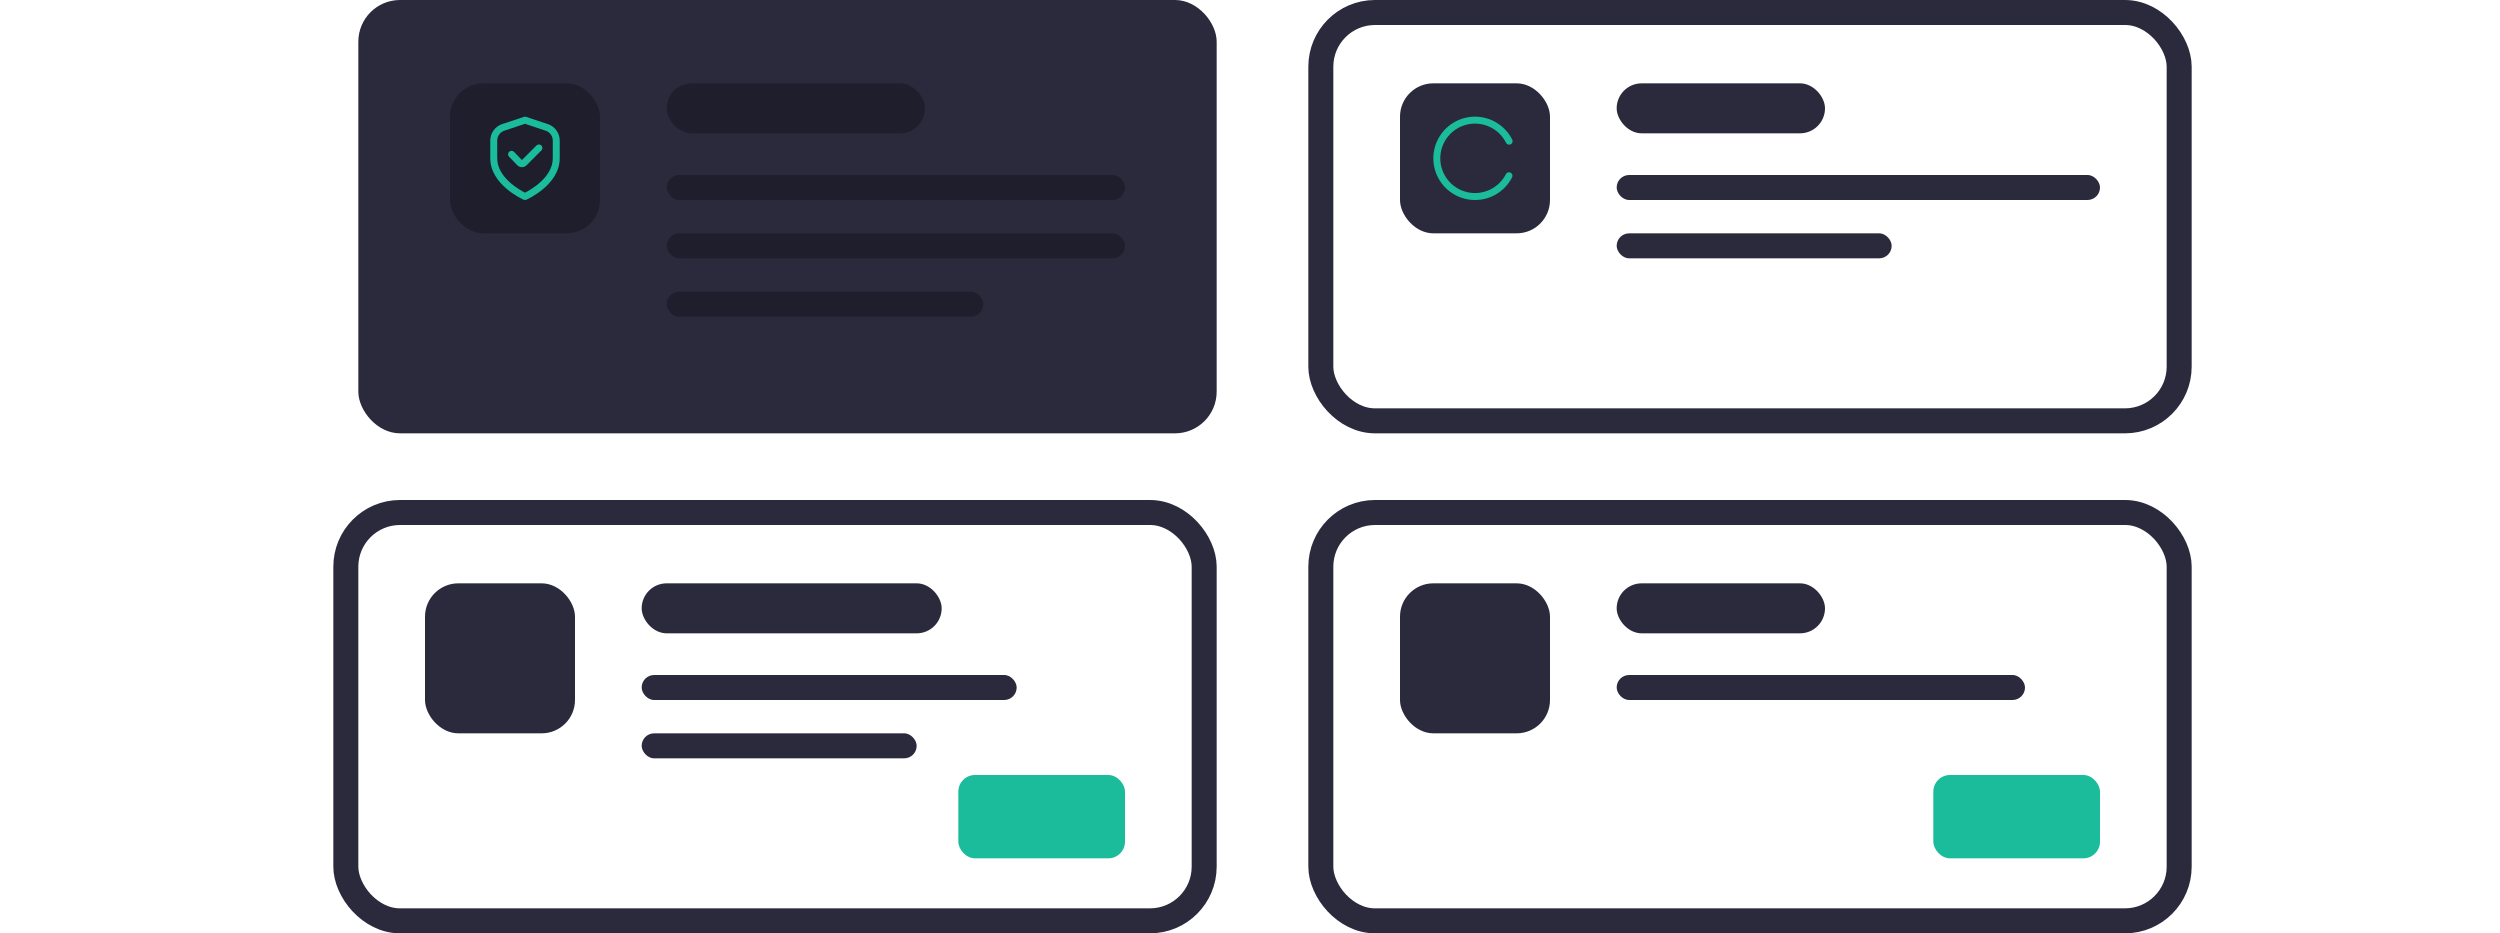 <?xml version="1.0" encoding="UTF-8"?> <svg xmlns="http://www.w3.org/2000/svg" width="300" height="112" viewBox="0 0 300 112" fill="none"><rect x="43" width="103" height="52" rx="5" fill="#2A2A3C"></rect><rect x="54" y="10" width="18" height="18" rx="4" fill="#1E1E2D"></rect><g clip-path="url(#clip0_2619_7540)"><path d="M65.742 14.892L63.132 14.022C63.046 13.993 62.954 13.993 62.868 14.022L60.258 14.892C59.843 15.03 59.482 15.295 59.226 15.65C58.97 16.005 58.833 16.431 58.833 16.868V19C58.833 22.152 62.667 23.892 62.831 23.965C62.884 23.988 62.942 24 63 24C63.058 24 63.116 23.988 63.169 23.965C63.333 23.892 67.167 22.152 67.167 19V16.868C67.167 16.431 67.03 16.005 66.774 15.65C66.518 15.295 66.157 15.03 65.742 14.892ZM66.333 19C66.333 21.273 63.7 22.764 63 23.121C62.299 22.765 59.667 21.279 59.667 19V16.868C59.667 16.606 59.749 16.35 59.903 16.137C60.056 15.925 60.273 15.765 60.522 15.682L63 14.856L65.478 15.682C65.727 15.765 65.944 15.925 66.097 16.137C66.251 16.35 66.333 16.606 66.333 16.868V19Z" fill="#1BBC9B"></path><path d="M64.375 17.458L62.63 19.208L61.695 18.233C61.657 18.192 61.612 18.159 61.562 18.136C61.511 18.113 61.456 18.1 61.401 18.098C61.345 18.096 61.29 18.106 61.238 18.126C61.186 18.146 61.139 18.176 61.099 18.214C61.059 18.253 61.027 18.299 61.005 18.35C60.983 18.401 60.971 18.456 60.971 18.512C60.971 18.567 60.981 18.622 61.002 18.674C61.024 18.725 61.055 18.772 61.095 18.811L62.055 19.811C62.127 19.888 62.214 19.95 62.31 19.993C62.406 20.036 62.51 20.059 62.616 20.061H62.63C62.733 20.061 62.835 20.041 62.931 20.002C63.026 19.962 63.113 19.904 63.186 19.831L64.966 18.05C65.005 18.012 65.035 17.966 65.057 17.915C65.078 17.864 65.089 17.81 65.089 17.755C65.089 17.7 65.078 17.645 65.057 17.595C65.036 17.544 65.005 17.498 64.966 17.459C64.928 17.42 64.882 17.389 64.831 17.368C64.78 17.347 64.726 17.336 64.671 17.336C64.616 17.336 64.561 17.347 64.511 17.368C64.46 17.389 64.414 17.42 64.375 17.458Z" fill="#1BBC9B"></path></g><rect x="80" y="10" width="31" height="6" rx="3" fill="#1E1E2D"></rect><rect x="80" y="21" width="55" height="3" rx="1.5" fill="#1E1E2D"></rect><rect x="80" y="28" width="55" height="3" rx="1.5" fill="#1E1E2D"></rect><rect x="80" y="35" width="38" height="3" rx="1.5" fill="#1E1E2D"></rect><rect x="158.5" y="1.5" width="103" height="49" rx="6.5" stroke="#2A2A3C" stroke-width="3"></rect><rect x="194" y="10" width="25" height="6" rx="3" fill="#2A2A3C"></rect><rect x="194" y="21" width="58" height="3" rx="1.5" fill="#2A2A3C"></rect><rect x="194" y="28" width="33" height="3" rx="1.5" fill="#2A2A3C"></rect><rect x="168" y="10" width="18" height="18" rx="4" fill="#2A2A3C"></rect><g clip-path="url(#clip1_2619_7540)"><path d="M177 24C176.111 24 175.237 23.762 174.47 23.312C173.703 22.862 173.07 22.215 172.636 21.439C172.202 20.662 171.983 19.784 172.002 18.895C172.021 18.005 172.277 17.137 172.743 16.38C173.209 15.622 173.869 15.002 174.654 14.585C175.44 14.168 176.322 13.967 177.211 14.004C178.1 14.042 178.962 14.316 179.71 14.797C180.458 15.279 181.063 15.952 181.464 16.746C181.491 16.795 181.507 16.849 181.513 16.904C181.518 16.96 181.512 17.016 181.496 17.069C181.479 17.122 181.452 17.172 181.416 17.214C181.38 17.257 181.335 17.292 181.286 17.317C181.236 17.342 181.181 17.357 181.126 17.36C181.07 17.364 181.014 17.357 180.962 17.338C180.909 17.32 180.86 17.291 180.819 17.254C180.777 17.217 180.744 17.171 180.72 17.121C180.298 16.285 179.606 15.615 178.757 15.22C177.907 14.826 176.95 14.729 176.038 14.945C175.127 15.162 174.315 15.679 173.734 16.414C173.152 17.148 172.836 18.057 172.835 18.994C172.833 19.931 173.148 20.841 173.727 21.577C174.307 22.313 175.117 22.832 176.028 23.051C176.939 23.269 177.897 23.175 178.748 22.782C179.598 22.39 180.292 21.722 180.716 20.887C180.768 20.792 180.855 20.721 180.958 20.689C181.062 20.657 181.174 20.666 181.27 20.716C181.367 20.765 181.441 20.85 181.476 20.952C181.511 21.055 181.504 21.167 181.458 21.265C181.041 22.089 180.404 22.782 179.617 23.265C178.83 23.748 177.924 24.002 177 24Z" fill="#1BBC9B"></path></g><rect x="158.5" y="61.5" width="103" height="49" rx="6.5" stroke="#2A2A3C" stroke-width="3"></rect><rect x="194" y="70" width="25" height="6" rx="3" fill="#2A2A3C"></rect><rect x="194" y="81" width="49" height="3" rx="1.5" fill="#2A2A3C"></rect><rect x="168" y="70" width="18" height="18" rx="4" fill="#2A2A3C"></rect><rect x="232" y="93" width="20" height="10" rx="2" fill="#1BBC9B"></rect><rect x="41.5" y="61.5" width="103" height="49" rx="6.5" stroke="#2A2A3C" stroke-width="3"></rect><rect x="115" y="93" width="20" height="10" rx="2" fill="#1BBC9B"></rect><rect x="77" y="70" width="36" height="6" rx="3" fill="#2A2A3C"></rect><rect x="77" y="81" width="45" height="3" rx="1.5" fill="#2A2A3C"></rect><rect x="77" y="88" width="33" height="3" rx="1.5" fill="#2A2A3C"></rect><rect x="51" y="70" width="18" height="18" rx="4" fill="#2A2A3C"></rect><defs><clipPath id="clip0_2619_7540"><rect width="10" height="10" fill="white" transform="translate(58 14)"></rect></clipPath><clipPath id="clip1_2619_7540"><rect width="10" height="10" fill="white" transform="translate(172 14)"></rect></clipPath></defs></svg> 